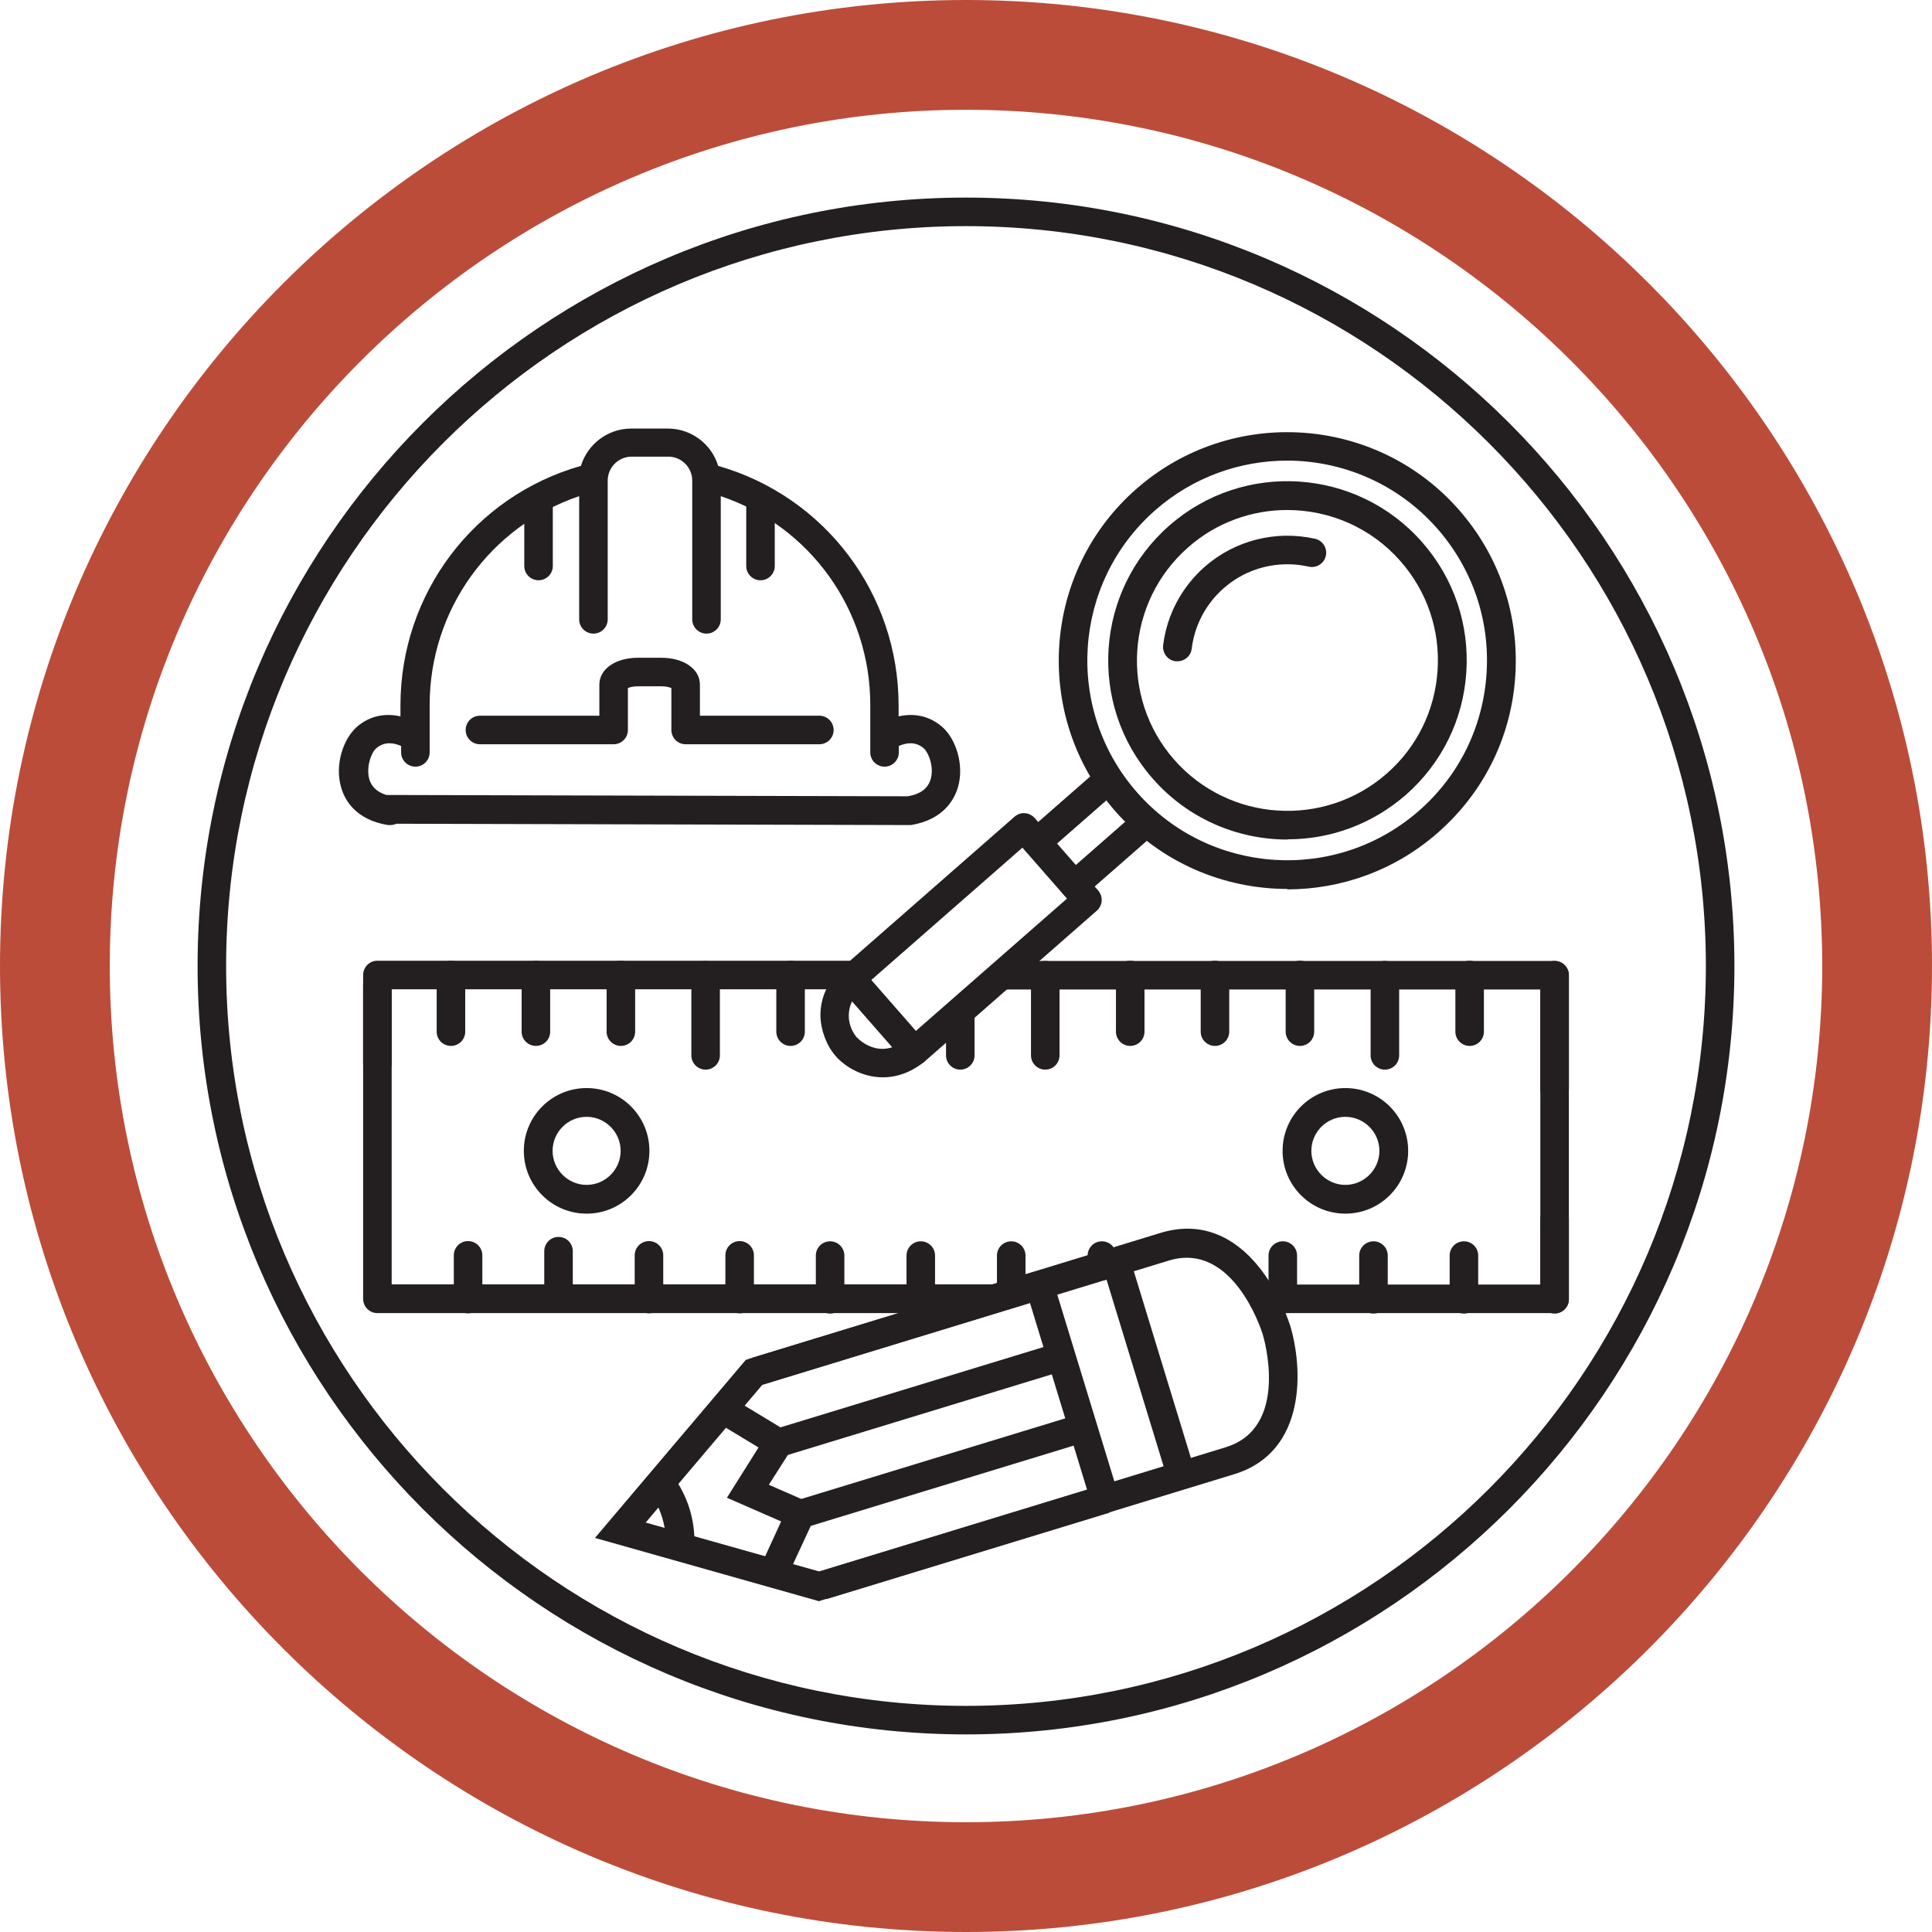 <?xml version="1.0" encoding="UTF-8"?><svg id="b" xmlns="http://www.w3.org/2000/svg" width="88" height="88" viewBox="0 0 88 88"><g id="c"><path d="M44,88C19.74,88,0,68.26,0,44S19.74,0,44,0s44,19.74,44,44-19.74,44-44,44ZM44,5C22.5,5,5,22.5,5,44s17.5,39,39,39,39-17.5,39-39S65.5,5,44,5Z" fill="#bb4c39"/><path d="M17.78,37.58s-.07,0-.11,0c-1.49-.24-1.98-1.17-2.13-1.71-.31-1.05.11-2.21.69-2.74.65-.58,1.39-.64,2.01-.5v-.5c0-5.1,3.36-9.53,8.22-10.91.3-.98,1.21-1.7,2.29-1.7h1.67c1.08,0,2,.72,2.29,1.7,4.86,1.39,8.22,5.82,8.22,10.91v.5c.62-.14,1.36-.08,2.01.5.58.52,1,1.69.69,2.74-.16.53-.64,1.46-2.13,1.71-.04,0-.08,0-.11,0l-23.34-.06c-.08.04-.18.06-.27.06ZM17.58,36.21l23.77.06c.58-.1.92-.36,1.04-.78.16-.53-.08-1.19-.31-1.4-.39-.35-.85-.24-1.14-.11v.29c0,.36-.29.65-.65.65s-.65-.29-.65-.65v-2.16c0-4.35-2.76-8.15-6.81-9.51v5.61c0,.36-.29.65-.65.65s-.65-.29-.65-.65v-6.32c0-.6-.49-1.09-1.09-1.09h-1.67c-.6,0-1.09.49-1.09,1.09v6.32c0,.36-.29.65-.65.65s-.65-.29-.65-.65v-5.61c-4.05,1.37-6.81,5.17-6.81,9.51v2.16c0,.36-.29.65-.65.65s-.65-.29-.65-.65v-.29c-.28-.13-.75-.24-1.14.11-.23.2-.46.87-.31,1.4.1.35.36.59.78.72Z" fill="#231f20"/><path d="M34.64,26.43c-.36,0-.65-.29-.65-.65v-3.01c0-.36.29-.65.65-.65s.65.29.65.65v3.01c0,.36-.29.65-.65.65Z" fill="#231f20"/><path d="M24.53,26.43c-.36,0-.65-.29-.65-.65v-3.01c0-.36.29-.65.65-.65s.65.29.65.65v3.01c0,.36-.29.65-.65.65Z" fill="#231f20"/><path d="M37.32,33.9h-6.09c-.36,0-.65-.29-.65-.65v-1.91c-.09-.04-.25-.08-.46-.08h-1.06c-.21,0-.37.04-.46.08v1.91c0,.36-.29.65-.65.65h-6.09c-.36,0-.65-.29-.65-.65s.29-.65.65-.65h5.44v-1.42c0-.71.74-1.22,1.76-1.22h1.06c1.02,0,1.76.51,1.76,1.22v1.42h5.44c.36,0,.65.29.65.65s-.29.65-.65.65Z" fill="#231f20"/><path d="M58.64,40.49c-2.9,0-5.78-1.2-7.84-3.54-3.78-4.32-3.35-10.91.97-14.69,4.32-3.78,10.91-3.35,14.69.97,1.83,2.09,2.74,4.77,2.56,7.55s-1.43,5.31-3.53,7.15h0c-1.97,1.73-4.42,2.58-6.86,2.58ZM58.63,20.98c-2.13,0-4.27.74-6,2.25-3.78,3.31-4.16,9.07-.85,12.85,3.31,3.78,9.07,4.16,12.85.85,1.83-1.6,2.92-3.82,3.08-6.25.16-2.43-.64-4.77-2.24-6.6-1.8-2.05-4.32-3.1-6.85-3.1ZM65.07,37.42h0,0Z" fill="#231f20"/><path d="M58.64,38.24c-2.27,0-4.53-.94-6.14-2.78-2.97-3.38-2.63-8.55.76-11.52,3.38-2.97,8.55-2.63,11.52.76,1.44,1.64,2.15,3.74,2.01,5.91-.14,2.17-1.12,4.16-2.76,5.6h0c-1.55,1.35-3.46,2.02-5.37,2.02ZM58.63,23.23c-1.6,0-3.22.56-4.51,1.7-2.84,2.49-3.13,6.83-.64,9.67,2.49,2.84,6.83,3.13,9.68.64h0c1.38-1.21,2.2-2.88,2.32-4.71.12-1.83-.48-3.59-1.69-4.97-1.35-1.54-3.25-2.33-5.16-2.33ZM63.59,35.73h0,0Z" fill="#231f20"/><path d="M47.23,39.01c-.18,0-.36-.08-.49-.22-.24-.27-.21-.68.06-.92l3.22-2.82c.27-.24.68-.21.92.06.24.27.21.68-.06.92l-3.22,2.82c-.12.11-.28.16-.43.16Z" fill="#231f20"/><path d="M48.94,40.97c-.18,0-.36-.08-.49-.22-.24-.27-.21-.68.06-.92l3.22-2.82c.27-.24.68-.21.92.06s.21.68-.06.92l-3.22,2.82c-.12.11-.28.16-.43.16Z" fill="#231f20"/><path d="M40.21,49.07c-.92,0-1.71-.47-2.14-.96h0c-.42-.48-.68-1.17-.7-1.82-.01-.61.17-1.5,1.11-2.32l7.73-6.77c.13-.11.3-.18.47-.16.17.01.33.09.45.22l2.89,3.3c.11.13.17.3.16.47s-.09.33-.22.45l-7.73,6.77c-.68.6-1.38.82-2.02.82ZM39.04,47.26s1.03,1.15,2.32.01l7.24-6.34-2.03-2.32-7.24,6.34c-.45.39-.67.84-.67,1.32,0,.43.2.79.37.99h0Z" fill="#231f20"/><path d="M53.63,30.12s-.05,0-.08,0c-.36-.04-.61-.37-.57-.73.17-1.39.85-2.66,1.9-3.58,1.37-1.2,3.24-1.67,5.02-1.27.35.08.57.43.49.78-.08.35-.43.57-.78.49-1.37-.31-2.82.05-3.87.98-.81.71-1.33,1.69-1.46,2.76-.04.33-.32.57-.65.57Z" fill="#231f20"/><path d="M41.66,48.53c-.18,0-.36-.08-.49-.22l-2.88-3.29c-.24-.27-.21-.68.06-.92.27-.24.68-.21.92.06l2.88,3.29c.24.27.21.68-.06.92-.12.11-.28.16-.43.16Z" fill="#231f20"/><path d="M44,79c-19.3,0-35-15.7-35-35S24.7,9,44,9s35,15.7,35,35-15.7,35-35,35ZM44,10.3c-18.58,0-33.7,15.12-33.7,33.7s15.12,33.7,33.7,33.7,33.7-15.12,33.7-33.7S62.58,10.3,44,10.3Z" fill="#231f20"/><path d="M17.19,49.08c-.36,0-.65-.29-.65-.65v-3.53c0-.36.29-.65.65-.65s.65.29.65.65v3.53c0,.36-.29.65-.65.65Z" fill="#231f20"/><path d="M70.81,59.81h-13.28c-.36,0-.65-.29-.65-.65s.29-.65.65-.65h12.63v-13.44h-24.54c-.36,0-.65-.29-.65-.65s.29-.65.65-.65h25.19c.36,0,.65.29.65.65v14.75c0,.36-.29.65-.65.65Z" fill="#231f20"/><path d="M45.3,59.81h-28.11c-.36,0-.65-.29-.65-.65v-14.75c0-.36.29-.65.65-.65h21.69c.36,0,.65.29.65.65s-.29.65-.65.65h-21.04v13.44h27.46c.36,0,.65.29.65.65s-.29.65-.65.65Z" fill="#231f20"/><path d="M20.54,47.64c-.36,0-.65-.29-.65-.65v-2.58c0-.36.29-.65.65-.65s.65.29.65.65v2.58c0,.36-.29.65-.65.65Z" fill="#231f20"/><path d="M24.41,47.64c-.36,0-.65-.29-.65-.65v-2.58c0-.36.29-.65.65-.65s.65.29.65.65v2.58c0,.36-.29.65-.65.65Z" fill="#231f20"/><path d="M28.28,47.64c-.36,0-.65-.29-.65-.65v-2.58c0-.36.29-.65.65-.65s.65.29.65.65v2.58c0,.36-.29.65-.65.65Z" fill="#231f20"/><path d="M32.14,48.72c-.36,0-.65-.29-.65-.65v-3.65c0-.36.29-.65.65-.65s.65.29.65.65v3.65c0,.36-.29.65-.65.65Z" fill="#231f20"/><path d="M36.01,47.64c-.36,0-.65-.29-.65-.65v-2.58c0-.36.29-.65.65-.65s.65.29.65.65v2.58c0,.36-.29.65-.65.65Z" fill="#231f20"/><path d="M47.61,48.72c-.36,0-.65-.29-.65-.65v-3.65c0-.36.29-.65.65-.65s.65.29.65.65v3.65c0,.36-.29.65-.65.65Z" fill="#231f20"/><path d="M51.48,47.64c-.36,0-.65-.29-.65-.65v-2.58c0-.36.29-.65.65-.65s.65.29.65.65v2.58c0,.36-.29.65-.65.65Z" fill="#231f20"/><path d="M43.74,48.72c-.36,0-.65-.29-.65-.65v-1.83c0-.36.29-.65.65-.65s.65.29.65.65v1.83c0,.36-.29.65-.65.65Z" fill="#231f20"/><path d="M55.34,47.64c-.36,0-.65-.29-.65-.65v-2.58c0-.36.29-.65.65-.65s.65.29.65.65v2.58c0,.36-.29.65-.65.65Z" fill="#231f20"/><path d="M59.21,47.64c-.36,0-.65-.29-.65-.65v-2.58c0-.36.29-.65.65-.65s.65.29.65.65v2.58c0,.36-.29.65-.65.65Z" fill="#231f20"/><path d="M63.08,48.72c-.36,0-.65-.29-.65-.65v-3.65c0-.36.29-.65.65-.65s.65.29.65.65v3.65c0,.36-.29.65-.65.65Z" fill="#231f20"/><path d="M66.94,47.64c-.36,0-.65-.29-.65-.65v-2.58c0-.36.29-.65.65-.65s.65.29.65.65v2.58c0,.36-.29.65-.65.65Z" fill="#231f20"/><path d="M70.81,50.24c-.36,0-.65-.29-.65-.65v-5.17c0-.36.29-.65.65-.65s.65.29.65.65v5.17c0,.36-.29.65-.65.65Z" fill="#231f20"/><path d="M21.32,59.82c-.36,0-.65-.29-.65-.65v-1.99c0-.36.29-.65.65-.65s.65.29.65.65v1.99c0,.36-.29.65-.65.65Z" fill="#231f20"/><path d="M25.44,59.63c-.36,0-.65-.29-.65-.65v-1.99c0-.36.29-.65.65-.65s.65.29.65.65v1.99c0,.36-.29.65-.65.65Z" fill="#231f20"/><path d="M29.56,59.82c-.36,0-.65-.29-.65-.65v-1.99c0-.36.29-.65.65-.65s.65.29.65.65v1.99c0,.36-.29.65-.65.65Z" fill="#231f20"/><path d="M33.69,59.82c-.36,0-.65-.29-.65-.65v-1.99c0-.36.29-.65.65-.65s.65.29.65.65v1.99c0,.36-.29.65-.65.65Z" fill="#231f20"/><path d="M26.72,55.28c-1.58,0-2.86-1.28-2.86-2.86s1.28-2.86,2.86-2.86,2.86,1.28,2.86,2.86-1.28,2.86-2.86,2.86ZM26.72,50.87c-.86,0-1.55.7-1.55,1.55s.7,1.55,1.55,1.55,1.55-.7,1.55-1.55-.7-1.55-1.55-1.55Z" fill="#231f20"/><path d="M61.28,55.28c-1.58,0-2.86-1.28-2.86-2.86s1.28-2.86,2.86-2.86,2.86,1.28,2.86,2.86-1.28,2.86-2.86,2.86ZM61.28,50.87c-.86,0-1.55.7-1.55,1.55s.7,1.55,1.55,1.55,1.55-.7,1.55-1.55-.7-1.55-1.55-1.55Z" fill="#231f20"/><path d="M37.81,59.83c-.36,0-.65-.29-.65-.65v-1.99c0-.36.29-.65.65-.65s.65.29.65.65v1.99c0,.36-.29.65-.65.65Z" fill="#231f20"/><path d="M41.94,59.83c-.36,0-.65-.29-.65-.65v-1.99c0-.36.29-.65.65-.65s.65.29.65.65v1.99c0,.36-.29.65-.65.65Z" fill="#231f20"/><path d="M46.06,59.18c-.36,0-.65-.29-.65-.65v-1.34c0-.36.29-.65.65-.65s.65.29.65.65v1.34c0,.36-.29.65-.65.65Z" fill="#231f20"/><path d="M50.19,58.32c-.36,0-.65-.29-.65-.65v-.48c0-.36.29-.65.65-.65s.65.29.65.65v.48c0,.36-.29.65-.65.65Z" fill="#231f20"/><path d="M58.43,59.83c-.36,0-.65-.29-.65-.65v-1.99c0-.36.29-.65.65-.65s.65.29.65.65v1.99c0,.36-.29.65-.65.65Z" fill="#231f20"/><path d="M62.56,59.83c-.36,0-.65-.29-.65-.65v-1.99c0-.36.29-.65.65-.65s.65.29.65.65v1.99c0,.36-.29.65-.65.65Z" fill="#231f20"/><path d="M66.68,59.83c-.36,0-.65-.29-.65-.65v-1.99c0-.36.29-.65.65-.65s.65.29.65.65v1.99c0,.36-.29.65-.65.65Z" fill="#231f20"/><path d="M70.81,59.83c-.36,0-.65-.29-.65-.65v-3.65c0-.36.29-.65.65-.65s.65.29.65.65v3.65c0,.36-.29.65-.65.65Z" fill="#231f20"/><path d="M37.33,72.94l-10.23-2.89,6.87-8.11.18-.06,18.7-5.72c1.76-.54,3.35.05,4.61,1.7.88,1.16,1.28,2.45,1.3,2.5.58,1.9.8,5.77-2.55,6.79l-18.88,5.77ZM29.41,69.35l7.91,2.23,18.51-5.66c2.93-.9,1.74-4.98,1.68-5.16-.06-.19-1.36-4.24-4.28-3.34l-18.51,5.66-5.31,6.27Z" fill="#231f20"/><rect x="37.16" y="69.6" width="13.47" height="1.3" transform="translate(-18.6 15.88) rotate(-16.98)" fill="#231f20"/><rect x="36.16" y="66.35" width="13.47" height="1.3" transform="translate(-17.7 15.45) rotate(-16.98)" fill="#231f20"/><rect x="34.17" y="59.85" width="13.47" height="1.3" transform="translate(-15.88 14.58) rotate(-16.98)" fill="#231f20"/><rect x="35.17" y="63.1" width="13.47" height="1.3" transform="translate(-16.79 15.02) rotate(-16.98)" fill="#231f20"/><polygon points="35.8 71.94 34.62 71.39 35.58 69.3 33.11 68.22 34.55 65.93 32.58 64.74 33.26 63.63 36.37 65.51 35.02 67.63 37.33 68.64 35.8 71.94" fill="#231f20"/><rect x="51.67" y="57.24" width="1.3" height="10.2" transform="translate(-15.94 18.02) rotate(-17)" fill="#231f20"/><rect x="48.19" y="58.31" width="1.3" height="10.2" transform="translate(-16.41 17.05) rotate(-17)" fill="#231f20"/><path d="M31.62,70.32l-1.3-.04c.01-.38-.04-.77-.16-1.16-.13-.43-.33-.82-.6-1.16l1.03-.81c.36.46.64,1,.82,1.58.16.52.23,1.05.22,1.58Z" fill="#231f20"/></g></svg>